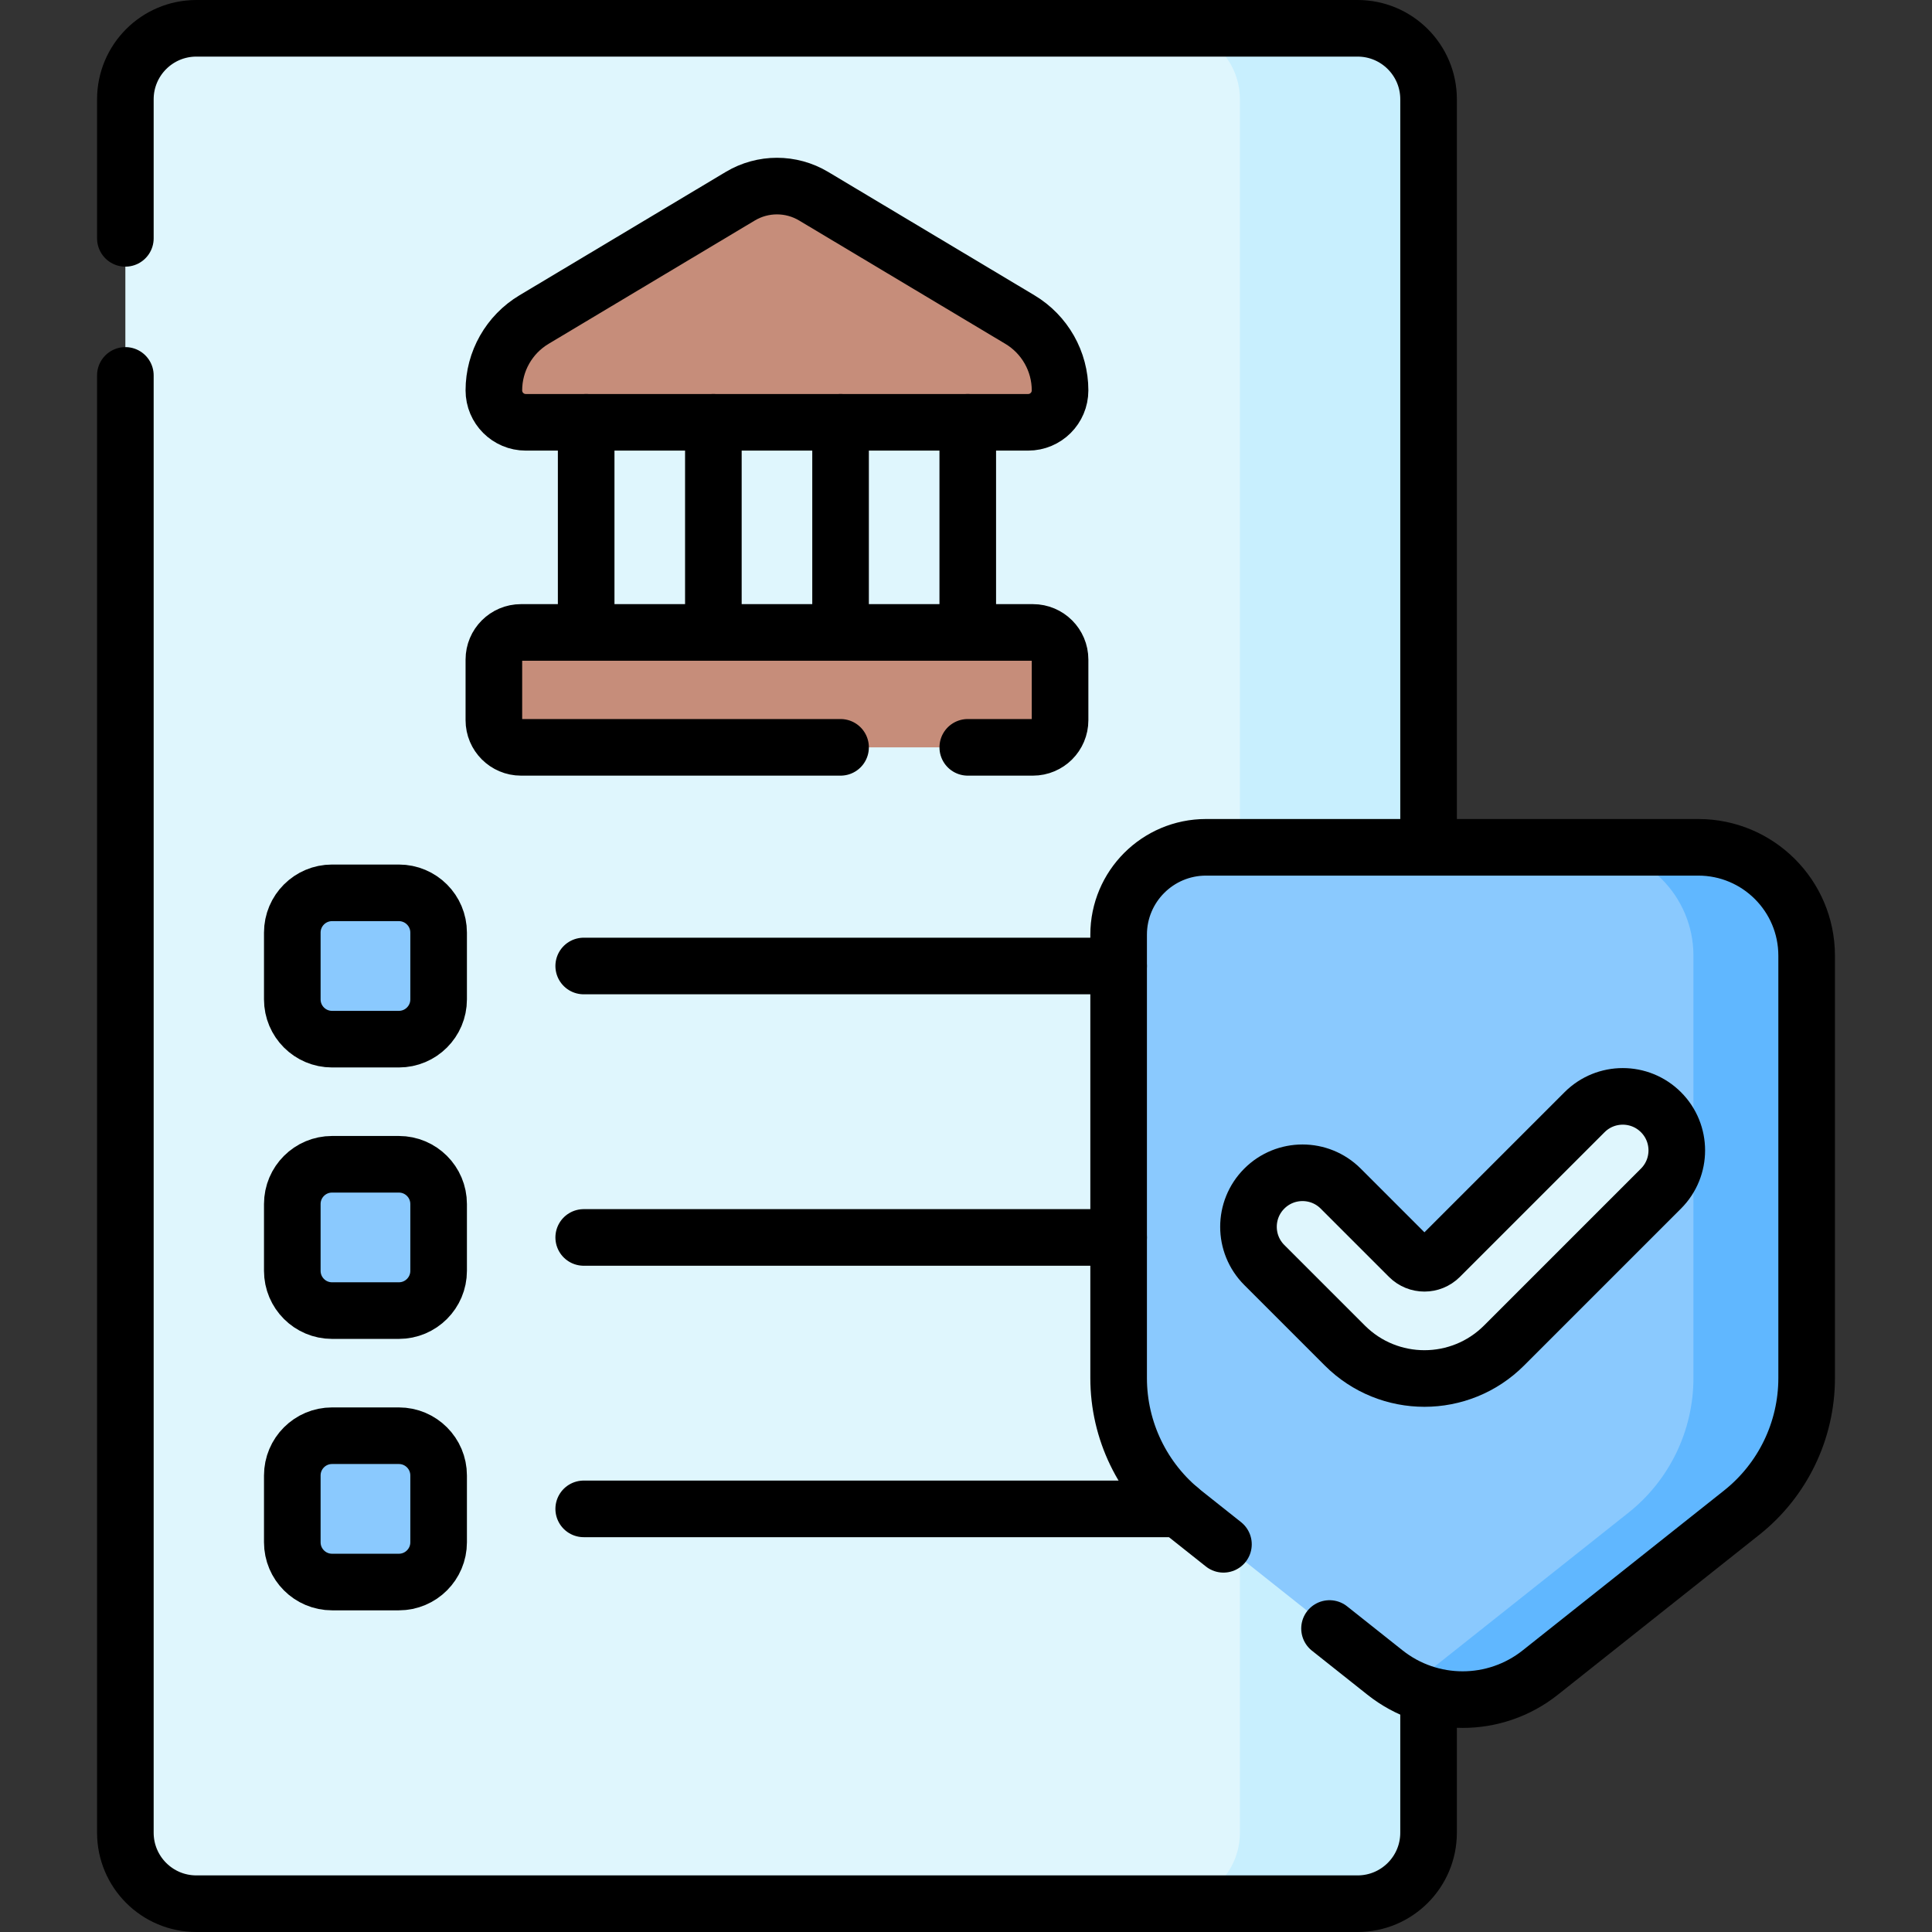 <?xml version="1.0" encoding="UTF-8"?>
<svg xmlns="http://www.w3.org/2000/svg" xmlns:xlink="http://www.w3.org/1999/xlink" version="1.1" id="Capa_1" x="0px" y="0px" viewBox="0 0 512 512" style="enable-background:new 0 0 512 512;" xml:space="preserve" width="512" height="512">
<rect x="0" y="0" width="512" height="512" fill="#333333" stroke="none"/>
<g>
	<g>
		<path style="fill:#DFF6FD;" d="M359.771,504.5H52.037c-10.391,0-18.815-8.424-18.815-18.815V26.315&#10;&#9;&#9;&#9;c0-10.391,8.424-18.815,18.815-18.815h307.735c10.391,0,18.815,8.424,18.815,18.815v459.37&#10;&#9;&#9;&#9;C378.586,496.076,370.163,504.5,359.771,504.5z"/>
		<path style="fill:#C8EFFE;" d="M378.588,26.31v459.38c0,10.39-8.42,18.81-18.82,18.81h-50c10.4,0,18.82-8.42,18.82-18.81V26.31&#10;&#9;&#9;&#9;c0-10.39-8.42-18.81-18.82-18.81h50C370.168,7.5,378.588,15.92,378.588,26.31z"/>
		<path style="fill:#C68D7A;" d="M273.735,198.053H138.073c-3.972,0-7.193-3.22-7.193-7.193v-16.065c0-3.972,3.22-7.193,7.193-7.193&#10;&#9;&#9;&#9;h135.662c3.972,0,7.193,3.22,7.193,7.193v16.065C280.928,194.833,277.707,198.053,273.735,198.053z"/>
		<path style="fill:#C68D7A;" d="M272.47,111.915H139.338c-4.671,0-8.458-3.787-8.458-8.458v0c0-7.694,4.043-14.823,10.646-18.772&#10;&#9;&#9;&#9;l54.653-32.686c5.988-3.581,13.46-3.581,19.448,0l54.653,32.686c6.604,3.949,10.646,11.078,10.646,18.772v0&#10;&#9;&#9;&#9;C280.928,108.129,277.141,111.915,272.47,111.915z"/>
		<path style="fill:#8AC9FE;" d="M461.555,400.876l-53.363,42.365c-12.051,9.568-29.107,9.568-41.158,0l-53.363-42.365&#10;&#9;&#9;&#9;c-10.881-8.639-17.223-21.772-17.223-35.665V247.705c0-12.79,10.368-23.158,23.158-23.158h130.453&#10;&#9;&#9;&#9;c15.861,0,28.719,12.858,28.719,28.719V365.21C478.778,379.104,472.436,392.237,461.555,400.876z"/>
		<path style="fill:#60B7FF;" d="M478.778,253.26v111.95c0,13.89-6.34,27.03-17.22,35.67l-53.37,42.36&#10;&#9;&#9;&#9;c-10.29,8.17-24.22,9.37-35.58,3.57c1.95-0.98,3.82-2.17,5.58-3.57l53.37-42.36c10.88-8.64,17.22-21.78,17.22-35.67V253.26&#10;&#9;&#9;&#9;c0-15.86-12.86-28.71-28.72-28.71h30C465.918,224.55,478.778,237.4,478.778,253.26z"/>
		<path style="fill:#DFF6FD;" d="M373.397,333.088l-18.096-18.096c-5.591-5.591-14.656-5.591-20.247,0h0&#10;&#9;&#9;&#9;c-5.591,5.591-5.591,14.656,0,20.247l21.34,21.34c11.651,11.651,30.542,11.651,42.193,0l41.587-41.587&#10;&#9;&#9;&#9;c5.591-5.591,5.591-14.656,0-20.247v0c-5.591-5.591-14.656-5.591-20.247,0l-38.343,38.343&#10;&#9;&#9;&#9;C379.322,335.348,375.657,335.348,373.397,333.088z"/>
		<path style="fill:#8AC9FE;" d="M105.702,275.388H87.998c-5.819,0-10.536-4.717-10.536-10.536v-17.705&#10;&#9;&#9;&#9;c0-5.819,4.717-10.536,10.536-10.536h17.705c5.819,0,10.536,4.717,10.536,10.536v17.705&#10;&#9;&#9;&#9;C116.239,270.671,111.521,275.388,105.702,275.388z"/>
		<path style="fill:#8AC9FE;" d="M105.702,347.322H87.998c-5.819,0-10.536-4.717-10.536-10.536v-17.705&#10;&#9;&#9;&#9;c0-5.819,4.717-10.536,10.536-10.536h17.705c5.819,0,10.536,4.717,10.536,10.536v17.705&#10;&#9;&#9;&#9;C116.239,342.605,111.521,347.322,105.702,347.322z"/>
		<path style="fill:#8AC9FE;" d="M105.702,419.256H87.998c-5.819,0-10.536-4.717-10.536-10.536v-17.705&#10;&#9;&#9;&#9;c0-5.819,4.717-10.536,10.536-10.536h17.705c5.819,0,10.536,4.717,10.536,10.536v17.705&#10;&#9;&#9;&#9;C116.239,414.539,111.521,419.256,105.702,419.256z"/>
	</g>
	<g>
		<path style="fill:none;stroke:#000000;stroke-width:15;stroke-linecap:round;stroke-linejoin:round;stroke-miterlimit:10;" d="&#10;&#9;&#9;&#9;M33.222,63.164V26.315c0-10.391,8.424-18.815,18.815-18.815h307.735c10.391,0,18.815,8.424,18.815,18.815v198.231"/>
		<path style="fill:none;stroke:#000000;stroke-width:15;stroke-linecap:round;stroke-linejoin:round;stroke-miterlimit:10;" d="&#10;&#9;&#9;&#9;M378.586,449.557v36.128c0,10.391-8.424,18.815-18.815,18.815H52.037c-10.391,0-18.815-8.424-18.815-18.815v-386.2"/>
		<g>
			<path style="fill:none;stroke:#000000;stroke-width:15;stroke-linecap:round;stroke-linejoin:round;stroke-miterlimit:10;" d="&#10;&#9;&#9;&#9;&#9;M222.758,198.053h-84.685c-3.972,0-7.193-3.22-7.193-7.193v-16.065c0-3.972,3.22-7.193,7.193-7.193h135.662&#10;&#9;&#9;&#9;&#9;c3.972,0,7.193,3.22,7.193,7.193v16.065c0,3.972-3.22,7.193-7.193,7.193h-17.268"/>
			<path style="fill:none;stroke:#000000;stroke-width:15;stroke-linecap:round;stroke-linejoin:round;stroke-miterlimit:10;" d="&#10;&#9;&#9;&#9;&#9;M272.47,111.915H139.338c-4.671,0-8.458-3.787-8.458-8.458v0c0-7.694,4.043-14.823,10.646-18.772l54.653-32.686&#10;&#9;&#9;&#9;&#9;c5.988-3.581,13.46-3.581,19.448,0l54.653,32.686c6.604,3.949,10.646,11.078,10.646,18.772v0&#10;&#9;&#9;&#9;&#9;C280.928,108.129,277.141,111.915,272.47,111.915z"/>
			
				<line style="fill:none;stroke:#000000;stroke-width:15;stroke-linecap:round;stroke-linejoin:round;stroke-miterlimit:10;" x1="155.341" y1="111.915" x2="155.341" y2="167.602"/>
			
				<line style="fill:none;stroke:#000000;stroke-width:15;stroke-linecap:round;stroke-linejoin:round;stroke-miterlimit:10;" x1="189.05" y1="111.915" x2="189.05" y2="167.602"/>
			
				<line style="fill:none;stroke:#000000;stroke-width:15;stroke-linecap:round;stroke-linejoin:round;stroke-miterlimit:10;" x1="222.758" y1="111.915" x2="222.758" y2="167.602"/>
			
				<line style="fill:none;stroke:#000000;stroke-width:15;stroke-linecap:round;stroke-linejoin:round;stroke-miterlimit:10;" x1="256.467" y1="111.915" x2="256.467" y2="167.602"/>
		</g>
		<path style="fill:none;stroke:#000000;stroke-width:15;stroke-linecap:round;stroke-linejoin:round;stroke-miterlimit:10;" d="&#10;&#9;&#9;&#9;M324.228,409.257l-10.556-8.381c-10.881-8.639-17.223-21.772-17.223-35.665V247.705c0-12.79,10.368-23.158,23.158-23.158h130.453&#10;&#9;&#9;&#9;c15.861,0,28.719,12.858,28.719,28.719V365.21c0,13.893-6.342,27.027-17.223,35.665l-53.363,42.365&#10;&#9;&#9;&#9;c-12.051,9.568-29.107,9.568-41.158,0l-14.696-11.667"/>
		<path style="fill:none;stroke:#000000;stroke-width:15;stroke-linecap:round;stroke-linejoin:round;stroke-miterlimit:10;" d="&#10;&#9;&#9;&#9;M373.397,333.088l-18.096-18.096c-5.591-5.591-14.656-5.591-20.247,0h0c-5.591,5.591-5.591,14.656,0,20.247l21.34,21.34&#10;&#9;&#9;&#9;c11.651,11.651,30.542,11.651,42.193,0l41.587-41.587c5.591-5.591,5.591-14.656,0-20.247v0c-5.591-5.591-14.656-5.591-20.247,0&#10;&#9;&#9;&#9;l-38.343,38.343C379.322,335.348,375.657,335.348,373.397,333.088z"/>
		<path style="fill:none;stroke:#000000;stroke-width:15;stroke-linecap:round;stroke-linejoin:round;stroke-miterlimit:10;" d="&#10;&#9;&#9;&#9;M105.702,275.388H87.998c-5.819,0-10.536-4.717-10.536-10.536v-17.705c0-5.819,4.717-10.536,10.536-10.536h17.705&#10;&#9;&#9;&#9;c5.819,0,10.536,4.717,10.536,10.536v17.705C116.239,270.671,111.521,275.388,105.702,275.388z"/>
		
			<line style="fill:none;stroke:#000000;stroke-width:15;stroke-linecap:round;stroke-linejoin:round;stroke-miterlimit:10;" x1="154.689" y1="256" x2="296.448" y2="256"/>
		<path style="fill:none;stroke:#000000;stroke-width:15;stroke-linecap:round;stroke-linejoin:round;stroke-miterlimit:10;" d="&#10;&#9;&#9;&#9;M105.702,347.322H87.998c-5.819,0-10.536-4.717-10.536-10.536v-17.705c0-5.819,4.717-10.536,10.536-10.536h17.705&#10;&#9;&#9;&#9;c5.819,0,10.536,4.717,10.536,10.536v17.705C116.239,342.605,111.521,347.322,105.702,347.322z"/>
		
			<line style="fill:none;stroke:#000000;stroke-width:15;stroke-linecap:round;stroke-linejoin:round;stroke-miterlimit:10;" x1="154.689" y1="327.934" x2="296.448" y2="327.934"/>
		<path style="fill:none;stroke:#000000;stroke-width:15;stroke-linecap:round;stroke-linejoin:round;stroke-miterlimit:10;" d="&#10;&#9;&#9;&#9;M105.702,419.256H87.998c-5.819,0-10.536-4.717-10.536-10.536v-17.705c0-5.819,4.717-10.536,10.536-10.536h17.705&#10;&#9;&#9;&#9;c5.819,0,10.536,4.717,10.536,10.536v17.705C116.239,414.539,111.521,419.256,105.702,419.256z"/>
		
			<line style="fill:none;stroke:#000000;stroke-width:15;stroke-linecap:round;stroke-linejoin:round;stroke-miterlimit:10;" x1="154.689" y1="399.868" x2="312.449" y2="399.868"/>
	</g>
</g>















</svg>
